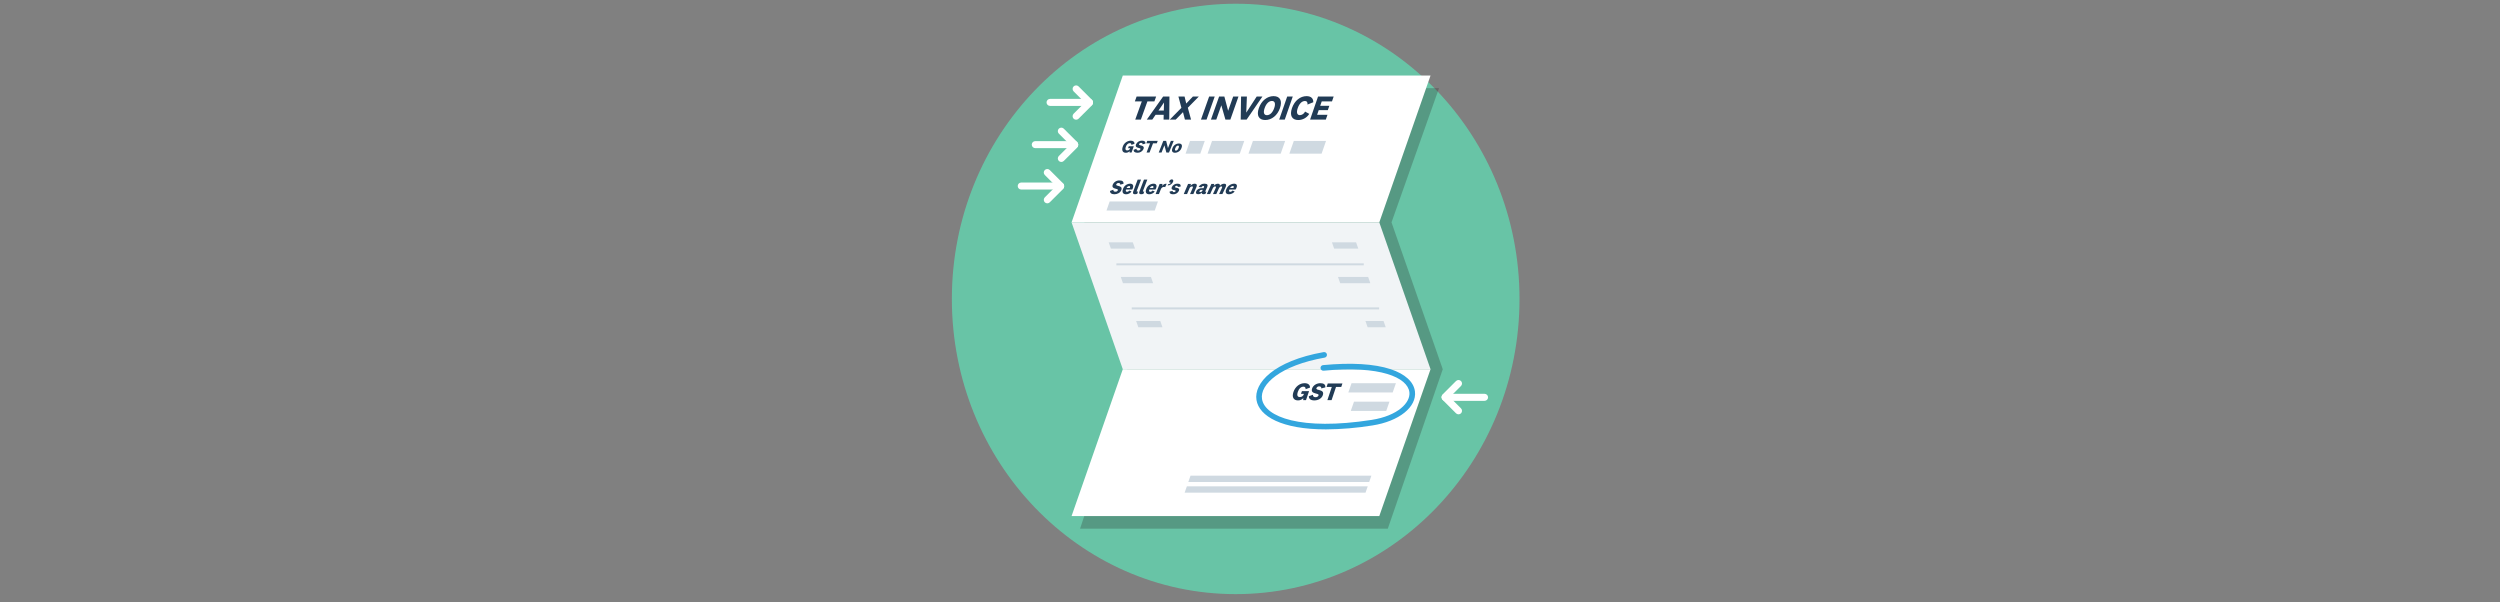 <?xml version="1.0" encoding="UTF-8"?><svg id="a" xmlns="http://www.w3.org/2000/svg" viewBox="0 0 2000 482"><rect x="0" y="0" width="2000" height="482" fill="#808080" stroke="none"/><defs><style>.cls-1{fill:none;}.cls-2{fill:#68c4a6;}.cls-3{fill:#fff;}.cls-4{fill:#f1f4f6;}.cls-5{fill:#cfd9e1;}.cls-6{fill:#213b55;}.cls-7{fill:#33a6de;}.cls-8{fill:#231f20;isolation:isolate;opacity:.26;}</style></defs><g id="b"><ellipse class="cls-2" cx="988.55" cy="239.14" rx="227.06" ry="236.16"/><path class="cls-8" d="M1151.24,70.5h-246.19l-40.99,117.47h0l40.99,117.48,249.16-10.07-41-117.48,38.02-107.4h.01Zm-287.18,352.43h246.19l43.97-127.55-246.21-5.05-43.95,132.6h0Z"/><rect class="cls-1" x="789.64" y="17.56" width="448.87" height="461.46"/><g><g><polygon class="cls-3" points="1103.43 177.91 857.25 177.91 898.24 60.43 1144.43 60.43 1103.43 177.91"/><polygon class="cls-4" points="1144.43 295.39 898.24 295.39 857.25 177.91 1103.43 177.91 1144.43 295.39"/><rect class="cls-5" x="893.1" y="210.68" width="197.91" height="1.59"/><rect class="cls-5" x="905.39" y="245.92" width="197.91" height="1.59"/><polygon class="cls-5" points="1096.28 226.58 1072.14 226.58 1070.39 221.54 1094.52 221.54 1096.28 226.58"/><polygon class="cls-5" points="922.5 226.58 898.37 226.58 896.61 221.54 920.75 221.54 922.5 226.58"/><polygon class="cls-5" points="1108.58 261.82 1094.1 261.82 1092.34 256.78 1106.82 256.78 1108.58 261.82"/><polygon class="cls-5" points="929.98 261.82 910.67 261.82 908.91 256.78 928.22 256.78 929.98 261.82"/><polygon class="cls-5" points="908.01 198.89 888.7 198.89 886.95 193.85 906.26 193.85 908.01 198.89"/><polygon class="cls-5" points="1086.62 198.89 1067.31 198.89 1065.55 193.85 1084.86 193.85 1086.62 198.89"/><polygon class="cls-3" points="1103.43 412.86 857.25 412.86 898.24 295.39 1144.43 295.39 1103.43 412.86"/><polygon class="cls-5" points="1114.16 313.95 1078.67 313.95 1081.25 306.54 1116.74 306.54 1114.16 313.95"/><polygon class="cls-5" points="1108.99 328.75 1080.61 328.75 1083.19 321.35 1111.57 321.35 1108.99 328.75"/><polygon class="cls-5" points="1092.42 394.13 947.72 394.13 949.48 389.09 1094.18 389.09 1092.42 394.13"/><polygon class="cls-5" points="1095.36 385.59 950.65 385.59 952.41 380.55 1097.11 380.55 1095.36 385.59"/></g><g><path class="cls-6" d="M908.19,95.69l5.26-14.58h-5.57l1.4-3.87h15.63l-1.39,3.87h-5.59l-5.25,14.58h-4.49Z"/><path class="cls-6" d="M930.96,91.85h-6.5l-2.65,3.84h-4.38l13.07-18.45h5.06l-.16,18.45h-4.54l.1-3.84Zm-4.16-3.43h4.24l.19-6.38h-.05l-4.38,6.38Z"/><path class="cls-6" d="M946.41,89.78h-.08l-5.77,5.91h-4.75l9.31-9.42-2.39-9.03h4.93l1.31,5.52h.08l5.25-5.52h4.74l-8.78,8.95,2.59,9.5h-4.91l-1.53-5.91h0Z"/><path class="cls-6" d="M971.77,77.24l-6.54,18.45h-4.46l6.54-18.45h4.46Z"/><path class="cls-6" d="M986.52,77.24h4.26l-6.49,18.45h-3.95l-3.25-11.38h-.05l-4.02,11.38h-4.27l6.53-18.45h4.21l3,11.32h.05l3.99-11.32h-.01Z"/><path class="cls-6" d="M1005.35,77.24h4.58l-12.64,18.45h-4.72l.28-18.45h4.66l-.51,12.79h.05l8.3-12.79Z"/><path class="cls-6" d="M1023.98,86.46c-2.06,5.91-6.64,9.56-11.79,9.56s-7.17-3.65-5.1-9.56,6.63-9.56,11.76-9.56,7.18,3.65,5.12,9.56h0Zm-12.27,0c-1.22,3.48-.63,5.69,1.83,5.69s4.62-2.21,5.83-5.69,.6-5.69-1.86-5.69-4.59,2.21-5.8,5.69h0Z"/><path class="cls-6" d="M1034.21,77.24l-6.4,18.45h-4.46l6.41-18.45h4.45Z"/><path class="cls-6" d="M1045.26,76.91c3.58,0,5.48,1.85,5.36,4.89l-4.64,1.85c.24-1.68-.37-2.84-2.09-2.84-2.22,0-4.4,1.93-5.69,5.66s-.45,5.66,1.78,5.66c1.78-.13,3.35-1.24,4.07-2.87l3.37,1.85c-1.88,3.04-5.19,4.89-8.76,4.92-5.07,0-7.14-3.59-5.07-9.56s6.62-9.56,11.68-9.56h-.01Z"/><path class="cls-6" d="M1060.65,95.69h-12.58l6.36-18.45h12.5l-1.33,3.87h-8.21l-1.22,3.54h7.29l-1.2,3.48h-7.29l-1.27,3.7h8.28l-1.33,3.87h0Z"/></g><polygon class="cls-5" points="960.25 122.93 948.46 122.93 952.01 112.76 963.8 112.76 960.25 122.93"/><polygon class="cls-5" points="991.86 122.93 966.08 122.93 969.62 112.76 995.41 112.76 991.86 122.93"/><polygon class="cls-5" points="1024.57 122.93 998.78 122.93 1002.33 112.76 1028.12 112.76 1024.57 122.93"/><polygon class="cls-5" points="1057.28 122.93 1031.49 122.93 1035.04 112.76 1060.82 112.76 1057.28 122.93"/><polygon class="cls-5" points="923.81 168.41 885.2 168.41 887.72 161.17 926.34 161.17 923.81 168.41"/></g><path class="cls-7" d="M1060.81,343.51c-35.47,0-53.48-10.54-55.62-23.45-2.24-13.5,13.62-31.27,53.75-38.38,1.22-.22,2.39,.6,2.6,1.82s-.6,2.39-1.82,2.6c-35.47,6.28-52.05,21.47-50.1,33.22,2.35,14.17,30.77,25.41,87.62,16.61,21.07-3.27,31.32-13.9,30.27-22.23-1.47-11.67-23.26-21.49-68.65-17.13-1.23,.12-2.33-.79-2.45-2.02s.79-2.33,2.02-2.45c22.4-2.16,41.09-1.04,54.04,3.24,11.61,3.83,18.53,10.15,19.49,17.8,1.57,12.47-12.75,23.92-34.04,27.23-12.27,1.99-24.68,3.04-37.11,3.14h0Z"/><g><path class="cls-6" d="M1047.23,312.93l-2.42,7.15h-2.27l.12-1.59c-1.1,1.21-2.67,1.88-4.31,1.83-3.33,0-5.07-2.43-3.59-6.77,1.47-4.3,5.05-7.01,8.91-7.01,2.8,0,4.38,1.33,4.34,3.54l-3.57,1.27c.23-.86-.28-1.74-1.14-1.97-.2-.05-.41-.07-.62-.04-1.79,0-3.5,1.41-4.45,4.2-.82,2.41-.44,4.1,1.65,4.1,1.39,.05,2.66-.8,3.12-2.11l.14-.42h-2.35l.74-2.19h5.7Z"/><path class="cls-6" d="M1047.1,316.98l3.27-1.19c-.19,1.27,.73,1.97,2.02,1.97,1.03,.1,2-.46,2.44-1.39,.79-2.35-6.84-.54-5.14-5.58,.9-2.67,3.8-4.24,6.58-4.24s4.23,1.12,3.99,3.37l-3.24,.82c.18-1.08-.54-1.63-1.6-1.63-.97-.07-1.88,.48-2.27,1.37-.79,2.35,6.85,.5,5.11,5.66-.93,2.77-3.92,4.2-6.77,4.2s-4.51-1.25-4.4-3.35h.01Z"/><path class="cls-6" d="M1061.91,320.08l3.53-10.51h-4.17l.94-2.79h11.72l-.93,2.79h-4.19l-3.53,10.51h-3.37Z"/></g><g><path class="cls-6" d="M888.04,152.74l2.65-.96c-.17,1.02,.56,1.58,1.6,1.58,.83,.08,1.62-.37,1.99-1.12,.68-1.89-5.51-.43-4.09-4.48,.93-2.14,3.07-3.49,5.4-3.41,2.27,0,3.44,.9,3.2,2.7l-2.64,.66c.16-.86-.42-1.31-1.28-1.31-.79-.06-1.53,.38-1.86,1.1-.67,1.89,5.56,.4,4.05,4.54-.81,2.22-3.24,3.37-5.53,3.37s-3.61-1.01-3.5-2.69v.02Z"/><path class="cls-6" d="M903.35,152.43l1.88,.74c-.99,1.42-2.62,2.27-4.36,2.25-2.43,0-3.43-1.55-2.49-4.16,.77-2.51,3.05-4.25,5.68-4.32,2.39,0,2.95,1.63,2.2,3.63-.15,.37-.33,.73-.54,1.07h-4.93c-.41,1.15-.04,1.82,.85,1.82,.72-.02,1.37-.41,1.72-1.04h-.01Zm.49-2.02c.07-.12,.13-.24,.17-.37,.24-.66,.05-1.23-.7-1.23-.94,.09-1.73,.71-2.04,1.6h2.57Z"/><path class="cls-6" d="M909.83,154.99c-.58,.27-1.22,.41-1.86,.4-1.14,0-2.02-.54-1.41-2.17l3.57-9.53h2.68l-3.39,8.96c-.18,.48-.07,.69,.3,.69,.24,0,.48-.08,.69-.21l-.58,1.87h0Z"/><path class="cls-6" d="M914.8,154.99c-.58,.27-1.22,.41-1.87,.4-1.14,0-2.02-.54-1.39-2.17l3.63-9.53h2.68l-3.44,8.96c-.18,.48-.07,.69,.3,.69,.24,0,.48-.08,.69-.21l-.59,1.87h0Z"/><path class="cls-6" d="M921.96,152.43l1.86,.74c-1.02,1.42-2.66,2.26-4.41,2.25-2.43,0-3.4-1.55-2.39-4.16,.82-2.51,3.13-4.24,5.77-4.32,2.39,0,2.91,1.63,2.12,3.63-.15,.37-.35,.73-.57,1.07h-4.93c-.43,1.15-.09,1.82,.81,1.82,.72-.02,1.38-.41,1.74-1.04h0Zm.54-2.02c.07-.12,.13-.24,.18-.37,.26-.66,.08-1.23-.68-1.23-.94,.09-1.75,.71-2.08,1.6h2.58Z"/><path class="cls-6" d="M932.14,149.68c-.3-.13-.62-.19-.94-.18-1.19,.06-2.22,.86-2.57,2l-1.49,3.73h-2.64l3.22-8.09h2.31l-.43,1.84c.74-1.36,2.22-2.14,3.76-1.97l-1.21,2.67h0Z"/><path class="cls-6" d="M934.13,148.37l.42-1.02c.83,.04,1.61-.39,2.03-1.1,.03-.07,.03-.14,0-.21-.13,.07-.27,.1-.42,.11-.63,0-1.03-.45-.7-1.26,.35-.81,1.13-1.35,2.02-1.38,1.05,0,1.41,.88,.94,2.01-.75,1.71-2.43,2.83-4.3,2.85h0Z"/><path class="cls-6" d="M938.14,152.72c-.13,.59,.25,.99,.92,.99,.59,.06,1.16-.24,1.43-.77,.59-1.41-4.32-.14-3.03-3.28,.84-1.74,2.64-2.81,4.58-2.72,1.94,0,2.8,.85,2.41,2.35l-2.31,.26c.17-.56-.08-.93-.77-.93-.55-.04-1.07,.27-1.3,.77-.59,1.42,4.39,.1,3.03,3.33-.89,1.78-2.76,2.85-4.75,2.7-1.76,0-2.87-.72-2.61-2.21l2.42-.5h-.02Z"/><path class="cls-6" d="M952.38,148.69c.8-1.06,2.04-1.7,3.37-1.74,1.47,0,2.16,.9,1.41,2.62l-2.46,5.66h-2.64l2.08-4.81c.35-.8,.26-1.28-.51-1.28-.99,.08-1.82,.76-2.1,1.71l-1.88,4.38h-2.64l3.45-8.09h2.28l-.34,1.55h-.02Z"/><path class="cls-6" d="M964.31,152.88c-.19,.42-.03,.58,.26,.58,.19,0,.37-.07,.53-.18l-.67,1.71c-.51,.26-1.07,.4-1.63,.4-.74,0-1.19-.27-1.34-.74-.06-.17-.07-.35-.04-.53-.75,.8-1.8,1.26-2.89,1.26-1.52,0-2.18-.86-1.53-2.35,.71-1.62,2.5-2.51,4.8-2.51,.32,0,.73,.03,.99,.05l.36-.82c.26-.59,.11-.94-.5-.94-.66,.03-1.24,.46-1.45,1.09l-2.28-.34c.94-1.68,2.74-2.69,4.67-2.62,2.33,0,2.93,1.01,2.17,2.72l-1.43,3.21h-.02Zm-2.1-1c-.18-.02-.37-.03-.55-.03-1.06,0-1.75,.34-2.04,.99-.23,.51-.02,.85,.59,.85,.81-.04,1.52-.57,1.79-1.33l.21-.48h0Z"/><path class="cls-6" d="M979.24,146.95c1.45,0,2.14,.86,1.34,2.59l-2.64,5.69h-2.65l2.23-4.83c.37-.8,.34-1.26-.45-1.26-.66,0-1.48,.48-2.03,1.7l-2.01,4.4h-2.64l2.2-4.83c.36-.8,.32-1.26-.46-1.26-.68,0-1.47,.48-2.02,1.7l-1.99,4.4h-2.64l3.63-8.09h2.28l-.38,1.55c.78-1.05,1.99-1.69,3.29-1.74,1.16,0,1.81,.59,1.62,1.71,.81-1.03,2.03-1.65,3.34-1.71l-.02-.02Z"/><path class="cls-6" d="M985.97,152.43l1.8,.74c-1.11,1.41-2.8,2.24-4.59,2.25-2.43,0-3.28-1.55-2.06-4.16,1.02-2.51,3.41-4.2,6.12-4.32,2.39,0,2.78,1.63,1.83,3.63-.18,.38-.4,.73-.65,1.07h-4.93c-.52,1.15-.23,1.82,.67,1.82,.74-.03,1.42-.42,1.82-1.04h0Zm.7-2.02c.08-.12,.15-.24,.21-.37,.31-.66,.18-1.23-.58-1.23-.97,.1-1.81,.71-2.2,1.6h2.57Z"/></g><g><path class="cls-3" d="M871.57,84.73h-31.53c-1.55,0-2.81-1.26-2.81-2.81s1.26-2.81,2.81-2.81h31.53c1.55,0,2.81,1.26,2.81,2.81s-1.26,2.81-2.81,2.81Z"/><path class="cls-3" d="M871.58,84.62c-.74,0-1.46-.3-1.98-.82l-10.7-10.7c-1.1-1.1-1.1-2.87,0-3.97s2.87-1.1,3.97,0h0l10.7,10.7c1.1,1.1,1.1,2.87,0,3.97-.53,.53-1.24,.82-1.98,.82h-.01Z"/><path class="cls-3" d="M860.88,95.78c-1.55,0-2.81-1.26-2.81-2.81,0-.74,.3-1.46,.82-1.98l10.7-10.7c1.1-1.1,2.87-1.1,3.97,0s1.1,2.87,0,3.97l-10.7,10.7c-.53,.53-1.24,.82-1.98,.82Z"/></g><g><path class="cls-3" d="M1187.65,320.67h-31.53c-1.55,0-2.81-1.26-2.81-2.81s1.26-2.81,2.81-2.81h31.53c1.55,0,2.81,1.26,2.81,2.81s-1.26,2.81-2.81,2.81h0Z"/><path class="cls-3" d="M1166.81,331.47c-.74,0-1.46-.3-1.98-.82l-10.7-10.7c-1.1-1.1-1.1-2.87,0-3.97s2.87-1.1,3.97,0l10.7,10.7c1.1,1.1,1.1,2.87,0,3.97-.53,.53-1.24,.82-1.98,.82h-.01Z"/><path class="cls-3" d="M1156.11,320.31c-1.55,0-2.81-1.26-2.81-2.81,0-.74,.3-1.46,.82-1.98l10.7-10.7c1.1-1.1,2.87-1.1,3.97,0s1.1,2.87,0,3.97l-10.7,10.7c-.53,.53-1.24,.82-1.98,.82h0Z"/></g><g><path class="cls-3" d="M859.74,118.52h-31.53c-1.55,0-2.81-1.26-2.81-2.81s1.26-2.81,2.81-2.81h31.53c1.55,0,2.81,1.26,2.81,2.81s-1.26,2.81-2.81,2.81Z"/><path class="cls-3" d="M859.75,118.42c-.74,0-1.46-.3-1.98-.82l-10.7-10.7c-1.1-1.1-1.1-2.87,0-3.97s2.87-1.1,3.97,0h0l10.7,10.7c1.1,1.1,1.1,2.87,0,3.97-.53,.53-1.24,.82-1.98,.82h-.01Z"/><path class="cls-3" d="M849.06,129.58c-1.55,0-2.81-1.26-2.81-2.81,0-.74,.3-1.46,.82-1.98l10.7-10.7c1.1-1.1,2.87-1.1,3.97,0s1.1,2.87,0,3.97l-10.7,10.7c-.53,.53-1.24,.82-1.98,.82h0Z"/></g><g><path class="cls-3" d="M848.51,151.63h-31.53c-1.55,0-2.81-1.26-2.8-2.81,0-1.55,1.26-2.8,2.8-2.8h31.53c1.55,0,2.81,1.26,2.8,2.81,0,1.55-1.26,2.8-2.8,2.8Z"/><path class="cls-3" d="M848.52,151.52c-.74,0-1.46-.3-1.98-.82l-10.7-10.7c-1.1-1.1-1.1-2.87,0-3.97s2.87-1.1,3.97,0h0l10.7,10.7c1.1,1.1,1.1,2.87,0,3.97-.53,.53-1.24,.82-1.98,.82h-.01Z"/><path class="cls-3" d="M837.83,162.68c-1.55,0-2.81-1.26-2.81-2.81,0-.74,.3-1.46,.82-1.98l10.7-10.7c1.1-1.1,2.87-1.1,3.97,0s1.1,2.87,0,3.97l-10.7,10.7c-.53,.53-1.24,.82-1.98,.82h0Z"/></g><g><path class="cls-6" d="M907.03,117.02l-1.8,5.02h-1.6l.1-1.12c-.78,.85-1.89,1.32-3.05,1.29-2.34,0-3.55-1.71-2.5-4.76,.85-2.83,3.41-4.81,6.36-4.92,2,0,3.12,.94,3.07,2.49l-2.55,.9c.17-.6-.18-1.22-.78-1.38-.15-.04-.3-.05-.46-.03-1.27,0-2.5,.99-3.18,2.95-.59,1.69-.33,2.88,1.14,2.88,.98,.04,1.88-.56,2.23-1.48l.1-.29h-1.66l.54-1.54h4.04Z"/><path class="cls-6" d="M906.88,119.86l2.33-.84c-.16,.9,.48,1.39,1.39,1.39,.73,.07,1.42-.32,1.75-.98,.61-1.65-4.82-.38-3.55-3.92,.83-1.87,2.71-3.05,4.76-2.98,1.99,0,3,.78,2.78,2.36l-2.32,.57c.15-.76-.36-1.15-1.11-1.15-.69-.05-1.35,.34-1.64,.97-.6,1.65,4.86,.35,3.51,3.97-.87,1.89-2.79,3.05-4.86,2.95-2.03,0-3.15-.88-3.04-2.35h0Z"/><path class="cls-6" d="M917.25,122.04l2.79-7.39h-2.97l.73-1.96h8.38l-.76,1.96h-2.99l-2.82,7.39h-2.36Z"/><path class="cls-6" d="M936.69,112.69h2.29l-3.8,9.35h-2.09l-1.55-5.76h-.03l-2.29,5.76h-2.25l3.68-9.35h2.26l1.44,5.74h.03l2.31-5.74Z"/><path class="cls-6" d="M940.03,122.21c-2.13,0-3.02-1.34-2.05-3.71,.77-2.18,2.81-3.66,5.12-3.71,2.14,0,3.04,1.33,2.04,3.71-.79,2.16-2.81,3.63-5.11,3.71Zm2.37-5.74c-.89,0-1.58,.73-2.12,2.03s-.44,2.01,.45,2.01,1.56-.71,2.1-2.01,.45-2.03-.43-2.03Z"/></g></g></svg>